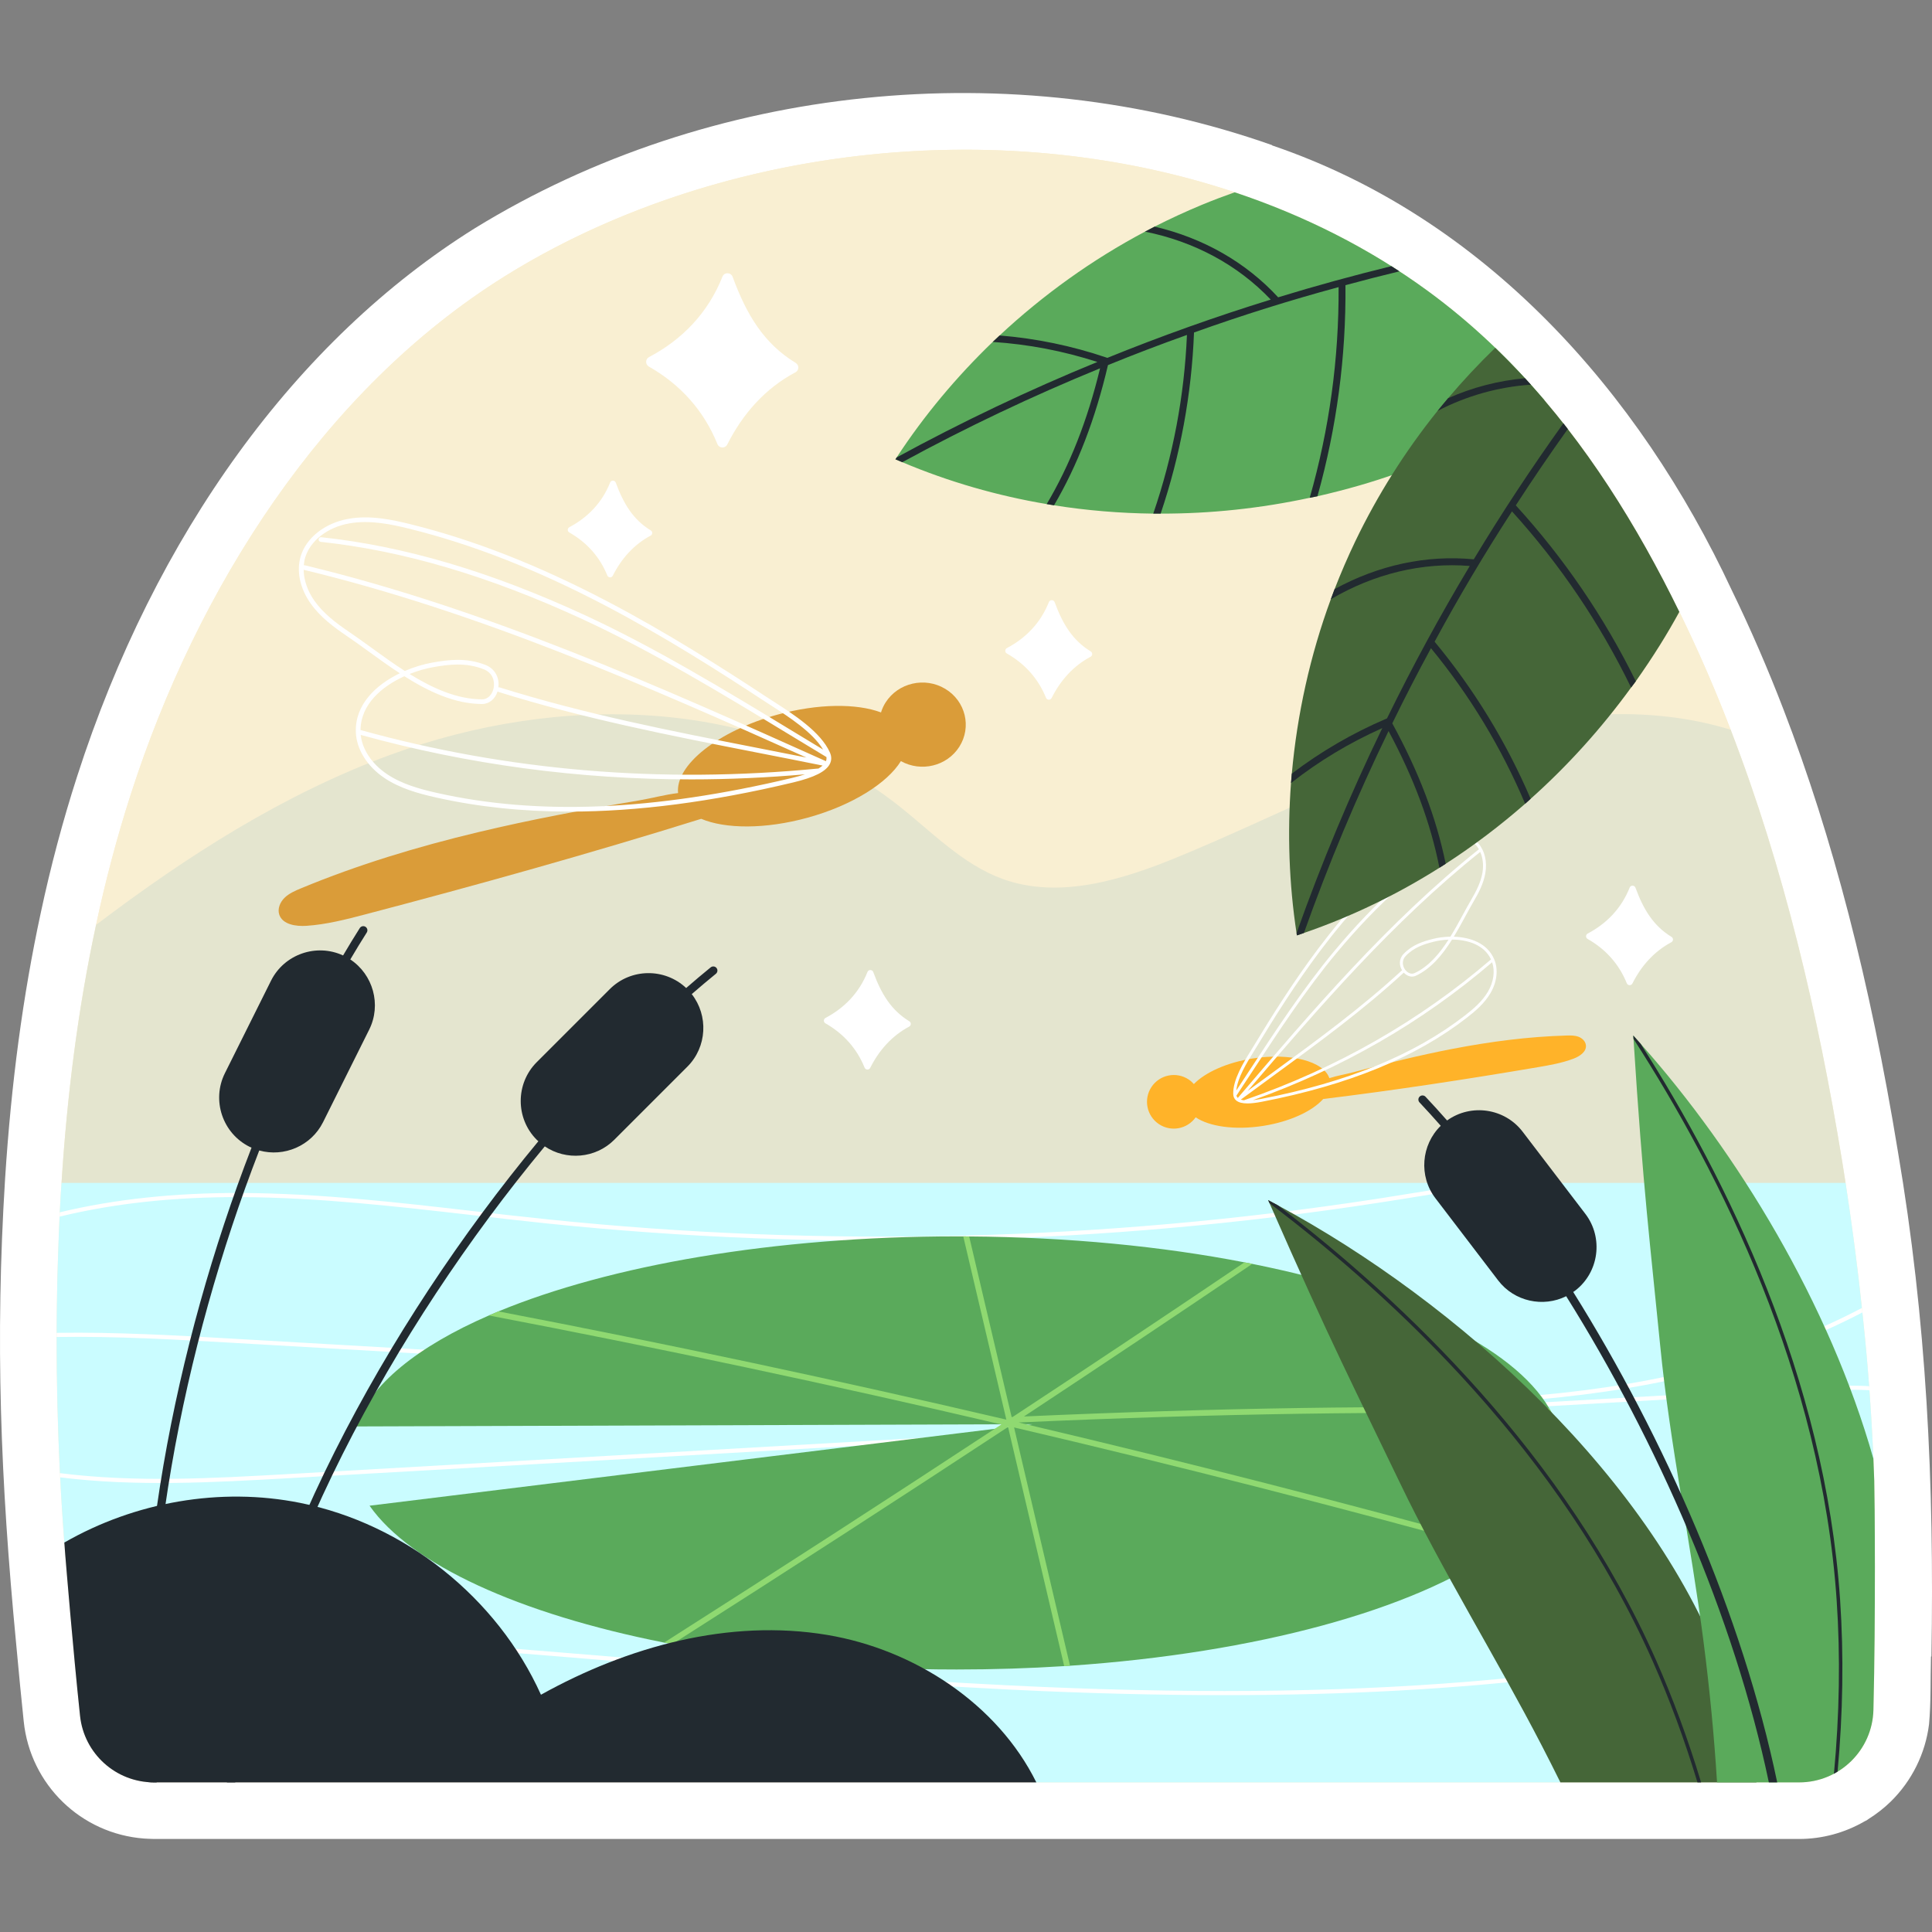 <?xml version="1.0" encoding="UTF-8"?>
<!-- Generator: Adobe Illustrator 25.2.1, SVG Export Plug-In . SVG Version: 6.00 Build 0)  -->
<svg xmlns="http://www.w3.org/2000/svg" xmlns:xlink="http://www.w3.org/1999/xlink" version="1.1" id="Capa_1" x="0px" y="0px" viewBox="0 0 512.153 512.153" style="enable-background:new 0 0 512.153 512.153;" xml:space="preserve" width="512" height="512">
<rect x="0" y="0" width="512.153" height="512.153" fill="#808080" stroke="none"/>
<g>
	<path style="fill:#FFFFFF;" d="M40.816,487.492c-0.517,0-1.025-0.022-1.534-0.055l-0.16-0.009c-0.327-0.012-0.615-0.026-0.9-0.047   c-16.753-1.251-30.178-14.29-31.926-31.005c-0.636-6.02-1.319-13.027-2.029-20.811c-4.138-43.229-5.579-80.351-2.922-123.029   c1.63-25.479,4.723-48.546,9.454-70.517c2.622-12.304,5.865-24.48,9.631-36.159C41.092,141.661,78.555,90.028,125.914,60.483   c62.329-38.312,142.394-46.292,211.294-22.014l0.059,0.095c56.24,19.126,97.187,65.147,121.813,117.907l-0.054-0.108   c4.938,10.128,9.719,21.184,13.76,31.713c13.021,33.765,22.943,72.09,30.32,117.14c7.614,44.787,9.674,87.799,8.892,133.881   l-0.115,0.029c-0.172,6.589,0.018,11.971-0.513,17.928c-0.954,7.769-4.572,15.07-10.188,20.557   c-1.717,1.676-3.652,3.195-5.766,4.524l-0.558,0.395l-0.568,0.285c-5.286,3.062-11.271,4.677-17.354,4.677H40.816z"/>
	<g>
		<path style="fill:#F9EFD2;" d="M496.626,453.241c-0.241,10.71-9.001,19.251-19.689,19.251H40.816    c-10.096,0-18.55-7.622-19.602-17.674c-1.905-18.047-3.636-39.269-3.92-42.664c-1.774-22.077-2.519-44.175-2.212-66.317    c0.066-4.555,0.153-9.111,0.329-13.666c0.022-0.854,0.066-1.708,0.11-2.562c0.088-3.307,0.241-6.636,0.416-9.943    c0.11-2.037,0.219-4.052,0.372-6.089c1.467-22.996,4.315-45.927,9.155-68.398c2.497-11.717,5.563-23.303,9.242-34.714    c17.412-54.096,50.702-107.032,99.147-137.255c71.048-44.284,175.889-46.409,244.616,3.898    c27.18,19.864,46.869,46.847,62.463,76.676c6.724,12.878,12.659,26.128,17.85,39.663c14.148,36.685,23.172,75.406,29.523,114.193    c0.329,1.971,0.635,3.964,0.942,5.935c0.81,5.344,1.577,10.688,2.278,16.032c0.088,0.657,0.175,1.314,0.263,1.971    c0.788,6.11,1.511,12.243,2.124,18.375c1.226,11.695,2.103,23.456,2.65,35.261c0.109,2.431,0.197,4.884,0.285,7.337    C496.976,397.108,497.239,428.558,496.626,453.241z"/>
		<path style="fill:#F9EFD2;" d="M25.463,245.179c2.497-11.717,5.563-23.303,9.242-34.714    c17.412-54.096,50.702-107.032,99.147-137.255c55.036-34.304,130.349-43.31,193.446-22.243l44.514,73.1    c0,0,72.157,35.638,73.615,38.626c4.907,10.056,9.351,20.321,13.352,30.755c5.648,14.644-205.259,105.739-205.259,105.739    L25.463,245.179z"/>
		<path style="fill:#E4E5CF;" d="M16.308,313.576c1.467-22.996,4.315-45.927,9.155-68.398c24.201-18.331,49.694-34.67,78.056-45.095    c44.153-16.251,97.395-15.725,134.408,13.272c9.001,7.052,17.149,15.769,27.902,19.667c15.046,5.41,31.691,0.219,46.475-5.87    c25.975-10.688,50.899-24.179,77.881-31.932c22.274-6.395,46.737-8.52,68.595-1.774c14.148,36.685,23.172,75.406,29.523,114.193    c0.329,1.971,0.635,3.964,0.942,5.935l-241.424,36.202L16.308,313.576z"/>
		<g>
			<path style="fill:#FFB329;" d="M418.431,274.829c-0.986-0.367-2.067-0.353-3.119-0.324c-10.166,0.285-20.278,1.615-30.257,3.536     c-8.858,1.705-17.62,3.874-26.333,6.202c-1.953,0.522-4.227,0.89-6.325,1.565c-1.512-4.472-10.299-6.798-20.341-5.219     c-6.862,1.079-12.596,3.715-15.573,6.782c-0.402-0.454-0.863-0.868-1.393-1.219c-3.274-2.167-7.685-1.27-9.852,2.004     c-2.167,3.274-1.27,7.685,2.003,9.852c3.211,2.126,7.512,1.297,9.72-1.825c3.592,2.451,10.392,3.459,17.903,2.278     c7.121-1.119,13.034-3.915,15.903-7.129c18.993-2.314,37.933-5.21,56.794-8.412c3.246-0.551,6.514-1.119,9.592-2.289     c1.621-0.616,3.441-1.829,3.258-3.554C420.3,276.03,419.418,275.195,418.431,274.829z"/>
			<path style="fill:#FFFFFF;" d="M396.103,254.31c-1.827-4.324-6.388-5.867-10.713-5.998c1.113-1.827,2.137-3.712,3.122-5.523     c0.747-1.374,1.451-2.671,2.158-3.876c1.326-2.263,2.618-4.734,3.08-7.467c0.514-3.033-0.153-5.893-1.831-7.846     c-2.14-2.491-5.983-3.472-9.788-2.497c-3.503,0.896-6.443,3.121-8.925,5.136c-8.266,6.714-16.035,14.962-23.75,25.215     c-6.77,8.998-12.606,18.375-16.936,25.539c-0.248,0.41-0.518,0.846-0.801,1.304c-2.073,3.348-4.912,7.933-4.803,11.721     c0.021,0.731,0.297,1.314,0.82,1.733c0.629,0.504,1.591,0.755,2.946,0.755c1.044,0,2.322-0.15,3.858-0.447     c22.938-4.443,40.687-11.716,54.259-22.234c2.346-1.819,4.733-3.87,6.306-6.546C396.849,260.312,397.222,256.96,396.103,254.31z      M395.25,254.326c-18.971,16.328-40.97,28.881-65.394,37.31c-0.026,0.009-0.046,0.027-0.069,0.04     c-0.327-0.037-0.608-0.101-0.858-0.182c2.891-2.14,5.78-4.254,8.659-6.357c12.107-8.843,23.542-17.195,34.456-27.228     c0.03-0.028,0.049-0.061,0.069-0.095c0.898,0.996,2.139,1.343,3.207,0.848c4.043-1.882,7.059-5.552,9.599-9.59     C389.02,249.097,393.417,250.417,395.25,254.326z M372.62,253.436c2.186-2.309,4.86-3.135,7.411-3.784     c1.17-0.297,2.53-0.505,3.959-0.562c-2.419,3.765-5.269,7.135-8.996,8.869c-0.963,0.446-1.963-0.146-2.529-0.932     C371.767,256.057,371.545,254.572,372.62,253.436z M392.985,231.315c-0.442,2.61-1.695,5.005-2.984,7.204     c-0.714,1.217-1.422,2.519-2.171,3.898c-1.051,1.933-2.147,3.95-3.347,5.887c-1.676,0.024-3.285,0.25-4.645,0.595     c-2.66,0.677-5.454,1.543-7.782,4.003c-1.3,1.373-1.125,3.124-0.362,4.35c-0.063,0.015-0.124,0.039-0.175,0.086     c-10.882,10.003-22.3,18.343-34.389,27.172c-2.126,1.552-4.256,3.109-6.389,4.679c18.913-22.166,38.551-44.872,61.653-63.353     C393.092,227.42,393.319,229.347,392.985,231.315z M332.379,278.704c0.284-0.459,0.556-0.897,0.806-1.31     c4.319-7.148,10.142-16.504,16.891-25.474c7.677-10.202,15.403-18.405,23.62-25.079c2.417-1.964,5.277-4.13,8.627-4.988     c0.917-0.234,1.834-0.348,2.723-0.348c2.531,0,4.842,0.92,6.284,2.599c0.273,0.318,0.507,0.677,0.72,1.052     c-0.046,0.014-0.091,0.036-0.131,0.068c-23.988,19.186-44.224,42.89-63.788,65.831c-0.182-0.174-0.308-0.383-0.375-0.635     c0.016-0.017,0.038-0.026,0.051-0.046c1.277-1.933,2.561-3.891,3.853-5.864c7.14-10.895,14.522-22.161,22.683-31.944     c10.896-13.063,21.867-22.826,33.54-29.847c0.184-0.11,0.243-0.349,0.133-0.532c-0.111-0.185-0.352-0.241-0.532-0.132     c-11.749,7.067-22.784,16.885-33.735,30.015c-8.191,9.818-15.586,21.103-22.737,32.016c-1.101,1.68-2.192,3.341-3.281,4.993     C328.057,285.695,330.528,281.695,332.379,278.704z M394.437,262.885c-1.506,2.562-3.829,4.555-6.113,6.325     c-13.474,10.442-31.115,17.667-53.931,22.087c-0.825,0.159-1.573,0.272-2.247,0.342c23.615-8.417,44.937-20.702,63.404-36.552     C396.347,257.434,395.955,260.304,394.437,262.885z"/>
		</g>
		<path style="fill:#CAFCFF;" d="M413.663,472.492H274.722L60.154,459.84l-43.101-50.927c-0.438-5.76-0.81-11.52-1.095-17.28    c-0.012-0.206,0.673-0.34,0.661-0.546c-0.01-0.167-0.717-0.405-0.727-0.571c-0.591-12.024-0.898-24.048-0.876-36.093    c0-0.183,0.612-0.361,0.615-0.539c0.003-0.184-0.604-0.367-0.593-0.556c-0.022-2.497,0-4.993,0.044-7.49    c0.066-4.555,0.153-9.111,0.329-13.666c0.11-3.219,0.219-6.439,0.394-9.658c0-0.204,0.38-0.476,0.389-0.671    c0.008-0.182-0.356-0.288-0.345-0.468c0.022-0.569,0.066-1.139,0.088-1.708c0.11-2.037,0.219-4.052,0.372-6.089h472.937    c0.92,6.001,1.774,12.002,2.541,18.003c0.657,5.037,1.248,10.097,1.774,15.156c0.034,0.205-0.364,0.522-0.341,0.727    c0.021,0.189,0.462,0.267,0.473,0.456c0.088,0.679,0.153,1.358,0.219,2.037c0.613,5.826,1.139,11.651,1.577,17.499    c0.009,0.15-0.385,0.336-0.375,0.49c0.013,0.207,0.429,0.382,0.441,0.583c0.416,5.563,0.745,11.126,1.007,16.689    c0.022,0.488,0.043,0.977,0.063,1.467C496.705,388.632,413.663,472.492,413.663,472.492z"/>
		<path style="fill:#FFFFFF;" d="M63.856,317.343c-17.499-0.088-33.575,1.643-48.051,5.169c0-0.394,0.022-0.767,0.044-1.139    c14.477-3.482,30.509-5.191,48.008-5.125c20.587,0.088,41.393,2.475,61.521,4.796c6.483,0.745,13.185,1.511,19.777,2.19    c73.172,7.578,147.155,5.738,219.867-5.432c8.06-1.248,16.251-2.606,24.157-3.942c0.569-0.088,1.139-0.197,1.708-0.285h6.658    c-2.738,0.438-5.453,0.898-8.169,1.358c-7.928,1.336-16.119,2.716-24.179,3.942c-72.822,11.192-146.892,13.031-220.152,5.453    c-6.614-0.679-13.316-1.467-19.799-2.212C105.162,319.818,84.377,317.431,63.856,317.343z"/>
		<path style="fill:#FFFFFF;" d="M493.691,347.918c-56.812,29.654-126.655,25.603-182.942,22.383l-248.47-14.302    c-15.506-0.898-31.472-1.818-47.263-1.577c0-0.372,0-0.723,0.022-1.095c15.813-0.241,31.801,0.679,47.285,1.577l248.492,14.302    c56.286,3.241,126.13,7.249,182.744-22.471C493.625,347.129,493.669,347.523,493.691,347.918z"/>
		<path style="fill:#FFFFFF;" d="M15.958,391.633c-0.022-0.372-0.044-0.745-0.066-1.117c20.105,2.541,40.693,1.358,60.623,0.241    l402.414-22.996c5.453-0.307,11.038-0.613,16.557-0.307c0.022,0.35,0.044,0.723,0.066,1.073    c-5.519-0.307-11.082,0.022-16.557,0.329L76.559,391.852C56.672,392.969,36.129,394.151,15.958,391.633z"/>
		<path style="fill:#FFFFFF;" d="M496.998,426.302v1.139c-2.497,0.81-5.037,1.533-7.534,2.212    c-48.424,13.36-100.768,19.711-164.917,19.711c-17.937,0-36.794-0.482-56.746-1.467c-33.378-1.643-67.237-4.446-99.979-7.162    c-40.167-3.329-81.714-6.789-122.669-8.082c-8.388-0.285-17.762-0.044-25.865,2.409c-0.044-0.372-0.066-0.767-0.11-1.139    c8.191-2.409,17.587-2.628,26.019-2.365c40.977,1.292,82.524,4.753,122.713,8.082c32.742,2.716,66.58,5.519,99.958,7.162    c91.197,4.468,159.463-1.139,221.313-18.2C491.764,427.879,494.392,427.135,496.998,426.302z"/>
		<g>
			<path style="fill:#5AAA5B;" d="M414.09,385.145c0,8.879-5.628,17.27-15.685,24.788c-0.508,0.386-1.036,0.772-1.585,1.138     c-22.126,15.624-63.615,27.124-113.17,30.497c-0.508,0.02-1.016,0.061-1.544,0.102c-9.245,0.589-18.774,0.894-28.485,0.894     c-27.246,0-52.928-2.438-75.399-6.725c-0.731-0.142-1.442-0.264-2.174-0.406c-38.38-7.619-67.15-20.683-78.081-36.287     l165.712-20.379h0.02l3.393-0.406l0.142-0.02l0.874-0.102l0.65-0.081l3.779-0.467l1.138-0.142h-1.727l-3.332,0.02h-3.332     L94.33,378.136c3.779-11.094,16.396-21.212,35.272-29.42c0.833-0.366,1.666-0.711,2.519-1.077     c29.44-12.17,72.941-19.891,121.5-19.891h1.727c0.528,0,1.036,0,1.564,0.02c26.372,0.183,51.201,2.641,72.981,6.868     c0.691,0.122,1.382,0.264,2.072,0.406c39.823,7.985,69.141,21.862,78.752,38.34c0.305,0.508,0.569,1.016,0.833,1.544     C413.217,378.237,414.09,381.65,414.09,385.145z"/>
			<path style="fill:#8FD971;" d="M271.947,377.546c-0.65-0.163-1.28-0.305-1.93-0.467c52.562-2.357,99.09-3.068,141.534-2.154     c-0.264-0.528-0.528-1.036-0.833-1.544c-41.854-0.874-87.671-0.183-139.278,2.113c20.765-13.714,40.9-27.165,60.527-40.453     c-0.691-0.142-1.382-0.285-2.072-0.406c-19.911,13.471-40.351,27.104-61.441,40.981c-0.081,0.02-0.183,0.02-0.284,0.02     l-11.256-47.869c-0.528-0.02-1.036-0.02-1.564-0.02l11.419,48.58c-44.74-10.464-89.703-20.054-134.646-28.689     c-0.853,0.366-1.686,0.711-2.519,1.077c45.288,8.655,90.597,18.306,135.682,28.851c0.061,0.02,0.102,0.02,0.163,0.041     c-0.589,0.386-1.178,0.772-1.747,1.158h-0.02c-27.937,18.367-57.032,37.182-87.631,56.666c0.732,0.142,1.443,0.264,2.174,0.406     c31.046-19.769,60.547-38.847,88.87-57.479c0.041-0.02,0.081-0.061,0.122-0.081l0.02,0.061l14.872,63.331     c0.528-0.041,1.036-0.081,1.544-0.102l-14.832-63.168c42.931,10.057,85.639,20.968,128.002,32.671     c0.548-0.366,1.077-0.752,1.585-1.138c-41.651-11.52-83.648-22.289-125.868-32.244     C272.333,377.627,272.15,377.587,271.947,377.546z"/>
		</g>
		<g>
			<path style="fill:#DA9C39;" d="M250.573,182.604c-5.396-3.243-12.476-1.623-15.815,3.619c-0.537,0.842-0.93,1.729-1.213,2.635     c-6.444-2.41-16.657-2.385-27.45,0.585c-15.792,4.345-27.126,13.425-26.342,20.791c-3.529,0.418-7.109,1.406-10.323,1.944     c-14.362,2.407-28.689,5.073-42.843,8.464c-15.946,3.819-31.685,8.568-46.798,14.843c-1.563,0.649-3.159,1.34-4.359,2.511     c-1.199,1.171-1.93,2.942-1.386,4.506c0.897,2.579,4.389,3.114,7.185,2.926c5.308-0.356,10.489-1.693,15.626-3.041     c29.842-7.828,59.593-16.145,89.028-25.326c6.385,2.698,16.969,2.792,28.18-0.292c11.815-3.251,21.134-9.153,24.753-15.004     c5.351,2.986,12.211,1.339,15.482-3.796C257.636,192.725,255.968,185.847,250.573,182.604z"/>
			<path style="fill:#FFFFFF;" d="M220.007,199.496c-2.402-5.471-9.669-10.141-14.975-13.552c-0.726-0.466-1.42-0.912-2.063-1.335     c-11.206-7.372-26.121-16.906-42.134-25.279c-18.257-9.546-35.237-16.199-51.91-20.338c-5.003-1.242-10.821-2.482-16.562-1.458     c-6.242,1.112-11.216,5.035-12.671,9.994c-1.142,3.893-0.185,8.415,2.623,12.408c2.531,3.596,6.098,6.269,9.573,8.621     c1.853,1.254,3.765,2.64,5.789,4.106c2.665,1.932,5.436,3.94,8.299,5.811c-6.251,3.03-11.892,8.228-11.648,15.593     c0.151,4.519,2.967,9.058,7.535,12.142c4.118,2.78,9.007,4.134,13.678,5.184c11.119,2.499,22.902,3.751,35.474,3.751     c17.993,0,37.605-2.565,59.188-7.71c5.675-1.352,8.787-2.926,9.795-4.954C220.463,201.547,220.467,200.543,220.007,199.496z      M92.58,138.75c5.503-0.979,11.169,0.23,16.048,1.441c16.576,4.115,33.466,10.733,51.635,20.234     c15.963,8.347,30.845,17.86,42.026,25.216c0.648,0.426,1.344,0.874,2.075,1.343c4.734,3.043,11.058,7.116,13.826,11.717     c-2.717-1.64-5.443-3.292-8.196-4.964c-17.883-10.861-36.374-22.091-55.04-30.708c-24.954-11.52-47.79-18.265-69.811-20.619     c-0.34-0.04-0.644,0.208-0.68,0.548c-0.037,0.339,0.209,0.644,0.548,0.68c21.886,2.34,44.595,9.05,69.425,20.513     c18.602,8.588,37.063,19.799,54.917,30.642c3.228,1.96,6.433,3.906,9.609,5.82c0.033,0.02,0.07,0.016,0.105,0.029     c0.07,0.399,0.028,0.776-0.122,1.14c-44.235-19.85-89.974-40.348-138.171-51.939c-0.081-0.02-0.162-0.022-0.24-0.01     c0.06-0.67,0.159-1.329,0.344-1.958C82.202,143.363,86.796,139.781,92.58,138.75z M98.402,171.664     c-2.033-1.473-3.952-2.864-5.821-4.129c-3.379-2.287-6.839-4.876-9.255-8.309c-1.817-2.583-2.786-5.472-2.836-8.18     c46.396,11.159,90.557,30.612,133.292,49.775c-4.202-0.838-8.397-1.659-12.494-2.461c-23.712-4.643-46.11-9.028-68.849-16.138     c-0.107-0.033-0.213-0.026-0.315-0.003c0.286-2.245-0.645-4.869-3.473-5.969c-5.074-1.974-9.758-1.374-14.116-0.591     c-2.232,0.402-4.748,1.137-7.226,2.207C104.233,175.89,101.255,173.732,98.402,171.664z M130.869,182.351     c-0.287,1.513-1.353,3.037-3.091,3.037c-0.003,0-0.007,0-0.01,0c-6.639-0.024-13.098-2.949-19.191-6.722     c2.129-0.851,4.261-1.448,6.175-1.792c4.187-0.753,8.675-1.331,13.45,0.526C130.68,178.364,131.187,180.669,130.869,182.351z      M107.191,179.258c6.46,4.089,13.368,7.341,20.574,7.366c0.005,0,0.009,0,0.014,0c1.897,0,3.474-1.308,4.113-3.321     c0.054,0.04,0.111,0.077,0.178,0.098c22.804,7.13,45.234,11.521,68.981,16.171c5.565,1.089,11.309,2.215,17.007,3.369     c-0.31,0.276-0.679,0.546-1.127,0.81c-0.043-0.005-0.084-0.018-0.129-0.014c-41.554,4.034-82.338,0.595-121.23-10.217     C95.625,186.748,101.188,181.983,107.191,179.258z M209.916,206.234c-36.479,8.696-67.262,9.988-94.105,3.956     c-4.553-1.023-9.31-2.338-13.258-5.003c-3.972-2.681-6.516-6.511-6.935-10.374c28.363,7.848,57.721,11.796,87.65,11.796     c9.983,0,20.034-0.464,30.127-1.343C212.371,205.602,211.212,205.925,209.916,206.234z"/>
		</g>
		<g>
			<path style="fill:#FFFFFF;" d="M172.055,94.657c8.702-4.592,15.608-11.615,19.467-21.329c0.488-1.228,2.239-1.17,2.694,0.071     c3.691,10.053,8.316,17.698,16.712,22.801c0.958,0.582,0.922,1.973-0.069,2.498c-7.997,4.239-13.973,10.994-18.06,19.123     c-0.562,1.117-2.152,1.052-2.622-0.106c-3.6-8.88-9.792-15.777-18.169-20.546C171.024,96.608,171.054,95.185,172.055,94.657z"/>
			<path style="fill:#FFFFFF;" d="M266.928,171.794c4.971-2.623,8.916-6.635,11.12-12.183c0.279-0.702,1.279-0.668,1.539,0.04     c2.108,5.743,4.75,10.11,9.546,13.025c0.547,0.333,0.527,1.127-0.039,1.427c-4.568,2.421-7.982,6.28-10.317,10.923     c-0.321,0.638-1.229,0.601-1.498-0.061c-2.056-5.073-5.593-9.012-10.379-11.736C266.339,172.909,266.356,172.096,266.928,171.794     z"/>
			<path style="fill:#FFFFFF;" d="M420.89,247.47c4.971-2.623,8.915-6.635,11.12-12.183c0.279-0.702,1.279-0.668,1.539,0.04     c2.108,5.742,4.75,10.11,9.546,13.025c0.547,0.333,0.526,1.127-0.039,1.427c-4.568,2.422-7.982,6.28-10.316,10.924     c-0.321,0.638-1.229,0.601-1.498-0.061c-2.056-5.073-5.593-9.012-10.379-11.736C420.301,248.585,420.318,247.772,420.89,247.47z"/>
			<path style="fill:#FFFFFF;" d="M218.839,269.838c4.971-2.623,8.915-6.635,11.12-12.183c0.279-0.701,1.279-0.668,1.539,0.041     c2.108,5.742,4.75,10.11,9.546,13.025c0.547,0.332,0.527,1.127-0.039,1.427c-4.568,2.422-7.982,6.28-10.317,10.923     c-0.321,0.638-1.229,0.601-1.497-0.061c-2.056-5.073-5.593-9.012-10.379-11.736C218.25,270.953,218.267,270.14,218.839,269.838z"/>
			<path style="fill:#FFFFFF;" d="M150.932,139.748c4.831-2.55,8.665-6.449,10.807-11.841c0.271-0.682,1.243-0.649,1.496,0.039     c2.049,5.581,4.617,9.826,9.278,12.659c0.532,0.323,0.512,1.095-0.038,1.387c-4.44,2.354-7.758,6.104-10.027,10.616     c-0.312,0.62-1.195,0.584-1.455-0.059c-1.999-4.93-5.436-8.759-10.087-11.407C150.36,140.831,150.376,140.041,150.932,139.748z"/>
		</g>
		<g>
			<path style="fill:#222A30;" d="M274.722,472.492H40.816c-10.096,0-18.55-7.622-19.602-17.674     c-1.905-18.047-3.636-39.269-3.92-42.664c-0.088-1.073-0.175-2.168-0.241-3.241c18.704-10.754,41.35-14.761,62.528-10.513     c27.705,5.563,52.213,25.099,63.82,50.855c23.018-12.812,49.891-20.193,75.866-15.857     C242.417,437.275,264.428,451.686,274.722,472.492z"/>
			<g>
				<g>
					<g>
						<path style="fill:#5AAA5B;" d="M277.469,133.629c0.653,0.116,1.281,0.227,1.939,0.32c8.688,1.38,17.493,2.107,26.307,2.209        c0.649,0.015,1.304,0.007,1.959-0.002c13.224,0.028,26.484-1.392,39.517-4.193c0.681-0.129,1.366-0.281,2.047-0.41        c3.777-0.864,7.498-1.815,11.22-2.892c12.4-3.59,24.341-8.534,35.69-14.686l0.024,0.005c0.82-0.425,1.645-0.874,2.457-1.376        c3.664-2.049,7.249-4.239,10.767-6.534c-9.127-10.724-19.341-20.495-30.928-28.963c-15.487-11.336-32.811-20.001-51.165-26.13        c-2.926,1.034-5.83,2.135-8.702,3.322c-4.249,1.766-8.432,3.697-12.522,5.773c-0.849,0.444-1.698,0.887-2.548,1.331        c-13.982,7.414-26.969,16.726-38.546,27.523c-0.601,0.573-1.202,1.145-1.827,1.713c-9.579,9.222-18.178,19.484-25.458,30.609        l-0.005,0.024c-0.108,0.152-0.222,0.329-0.33,0.481c0.598,0.255,1.219,0.515,1.816,0.77        C251.534,127.735,264.367,131.419,277.469,133.629z"/>
						<path style="fill:#222A30;" d="M291.618,97.633c-3.353,13.859-8.022,25.675-14.148,35.996c0.653,0.116,1.281,0.227,1.939,0.32        c6.247-10.646,10.951-22.857,14.302-37.168c6.912-2.821,13.889-5.477,20.935-7.992c-0.686,16.144-3.682,32.063-8.93,47.368        c0.649,0.015,1.304,0.007,1.959-0.002c5.242-15.508,8.213-31.659,8.844-48.015c12.627-4.52,25.395-8.532,38.328-12.031        c0.107,18.976-2.467,37.698-7.655,55.854c0.681-0.129,1.366-0.281,2.047-0.41c5.097-18.2,7.605-36.962,7.426-55.954        c4.752-1.292,9.522-2.511,14.304-3.671c-0.705-0.461-1.41-0.922-2.122-1.373c-10.084,2.47-20.102,5.219-30.024,8.259        c-8.576-9.313-19.889-15.73-32.742-18.74c-0.849,0.444-1.698,0.887-2.548,1.331c13.086,2.634,24.618,8.847,33.326,18.013        c-14.663,4.53-29.109,9.685-43.31,15.446l-0.211-0.071c-9.238-3.131-18.73-5.086-28.351-5.865        c-0.601,0.573-1.202,1.145-1.827,1.713c9.408,0.607,18.71,2.396,27.744,5.307c-18.178,7.434-35.955,15.909-53.202,25.302        l-0.005,0.024c-0.108,0.152-0.222,0.329-0.33,0.481c0.598,0.255,1.219,0.515,1.816,0.77        C256.172,113.276,273.686,104.97,291.618,97.633z"/>
					</g>
					<g>
						<path style="fill:#456638;" d="M343.715,247.383c0.021,0.185,0.054,0.393,0.075,0.578c0.615-0.209,1.251-0.43,1.867-0.639        c12.676-4.363,24.691-10.186,35.923-17.284c0.564-0.349,1.106-0.686,1.657-1.056c7.391-4.771,14.433-10.106,21.064-15.913        c0.494-0.422,0.975-0.866,1.457-1.309c9.866-8.805,18.793-18.714,26.629-29.497c0.421-0.55,0.829-1.121,1.25-1.671        c2.236-3.164,4.372-6.356,6.425-9.642c1.792-2.869,3.493-5.789,5.114-8.751c-1.381-2.82-2.792-5.627-4.247-8.414        c-11.939-22.838-26.294-43.994-44.558-61.578c-4.385,4.24-8.561,8.697-12.495,13.356c-0.951,1.106-1.878,2.255-2.796,3.37        c-0.021,0.012-0.021,0.012-0.021,0.012c-8.557,10.657-15.878,22.248-21.796,34.566c-1.985,4.15-3.812,8.38-5.472,12.656        c-0.336,0.897-0.672,1.794-1.009,2.691c-5.463,14.853-8.92,30.456-10.335,46.222c-0.065,0.828-0.131,1.655-0.217,2.495        c-0.978,13.26-0.533,26.642,1.472,39.785L343.715,247.383z"/>
						<g>
							<path style="fill:#222A30;" d="M343.703,247.361l0.012,0.022c0.021,0.185,0.054,0.393,0.075,0.578         c0.615-0.209,1.251-0.43,1.867-0.639c6.48-18.226,13.978-36.101,22.434-53.533c6.753,12.558,11.163,24.474,13.489,36.248         c0.564-0.349,1.106-0.686,1.657-1.056c-2.453-12.098-7.1-24.33-14.157-37.223c3.265-6.714,6.687-13.348,10.256-19.924         c10.264,12.479,18.658,26.334,24.965,41.235c0.494-0.422,0.975-0.866,1.457-1.309c-6.447-15.047-15.014-29.057-25.46-41.658         c6.386-11.793,13.216-23.303,20.512-34.541c12.745,14.06,23.323,29.719,31.578,46.702c0.421-0.55,0.829-1.121,1.25-1.671         c-8.352-16.956-19.006-32.6-31.815-46.623c4.439-6.854,9.035-13.6,13.776-20.238c-0.389-0.503-0.771-1.013-1.165-1.513         c-8.387,11.697-16.321,23.731-23.753,36.053c-12.602-1.211-25.309,1.56-36.89,7.898c-0.336,0.897-0.672,1.794-1.009,2.691         c11.502-6.773,24.237-9.843,36.84-8.829c-7.895,13.16-15.213,26.641-21.943,40.408l-0.204,0.088         c-8.969,3.834-17.342,8.713-25.027,14.555c-0.065,0.828-0.131,1.655-0.217,2.495c7.411-5.827,15.532-10.703,24.202-14.565         C357.859,210.679,350.277,228.855,343.703,247.361z"/>
							<path style="fill:#222A30;" d="M404.246,100.268c-7.017,0.639-13.943,2.428-20.369,5.295         c-0.951,1.106-1.878,2.255-2.796,3.37c7.631-3.99,16.139-6.382,24.742-6.96C405.306,101.397,404.771,100.838,404.246,100.268         z"/>
						</g>
					</g>
				</g>
				<g>
					<path style="fill:#456638;" d="M457.666,444.771c-18.889-52.695-71.437-99.698-118.916-125.249       c-0.86-0.476-1.721-0.933-2.581-1.391c0.128,0.274,0.238,0.549,0.366,0.824c16.088,36.753,23.099,50.224,34.465,73.909       c11.458,23.867,25.551,46.38,37.723,69.9c1.675,3.237,3.314,6.48,4.921,9.729h51.982       C463.526,463.008,460.884,453.733,457.666,444.771z"/>
					<path style="fill:#222A30;" d="M338.75,319.522c-0.86-0.476-1.721-0.933-2.581-1.391c0.128,0.274,0.238,0.549,0.366,0.824       c33.806,25.606,77.295,66.606,101.546,121.332c4.55,10.259,8.516,21.044,11.899,32.205h0.962       c-3.408-11.291-7.42-22.196-12.018-32.571C414.983,385.908,372.409,345.238,338.75,319.522z"/>
				</g>
				<g>
					<path style="fill:#5AAA5B;" d="M496.626,453.241c0.613-24.683,0.35-56.133,0.219-60.688c-0.07-1.961-0.146-3.915-0.228-5.865       c-11.633-41.02-36.003-81.13-61.705-109.993c-0.645-0.742-1.297-1.466-1.948-2.191c0.026,0.302,0.035,0.597,0.062,0.899       c2.528,40.04,4.5,55.098,7.068,81.242c2.59,26.348,8.121,52.327,11.501,78.592c1.606,12.482,2.807,24.893,3.574,37.255h21.767       C487.624,472.492,496.385,463.951,496.626,453.241z"/>
					<path style="fill:#222A30;" d="M487.126,469.626c1.42-15.467,1.666-30.738,0.666-45.507       c-3.994-58.946-30.064-111.736-52.88-147.425c-0.645-0.742-1.297-1.466-1.948-2.191c0.026,0.302,0.035,0.597,0.062,0.899       c22.992,35.636,49.808,89.05,53.85,148.773c1.014,14.93,0.748,30.38-0.718,46.025       C486.49,470.023,486.806,469.821,487.126,469.626z"/>
				</g>
				<g>
					<g>
						<path style="fill:#222A30;" d="M62.359,472.492c6.624-55.536,41.88-120.188,82.055-168.601        c5.648,3.817,13.436,3.237,18.426-1.752l19.375-19.375c5.233-5.233,5.613-13.543,1.159-19.235        c2.142-1.862,4.279-3.666,6.403-5.392c0.47-0.381,0.541-1.071,0.16-1.541c-0.38-0.467-1.069-0.541-1.54-0.16        c-2.157,1.752-4.326,3.584-6.502,5.477c-5.677-5.35-14.689-5.263-20.241,0.289l-19.375,19.375        c-5.654,5.654-5.654,14.907,0,20.561c0.14,0.14,0.291,0.26,0.436,0.393c-40.46,48.792-75.956,113.977-82.561,169.96H62.359z"/>
						<path style="fill:#222A30;" d="M68.723,304.979c6.567,1.827,13.769-1.194,16.917-7.508l12.226-24.521        c3.302-6.623,1.026-14.623-5.003-18.608c1.441-2.446,2.895-4.835,4.362-7.146c0.324-0.51,0.173-1.187-0.337-1.511        c-0.513-0.325-1.188-0.173-1.512,0.337c-1.49,2.346-2.966,4.772-4.429,7.257c-7.082-3.272-15.601-0.33-19.104,6.696        l-12.226,24.521c-3.568,7.156-0.632,15.93,6.524,19.498c0.177,0.088,0.359,0.155,0.538,0.235        c-20.323,52.482-32.842,115.985-27.345,168.194c0.49,0.037,0.982,0.07,1.481,0.07h0.726        C35.98,420.566,48.453,357.271,68.723,304.979z"/>
					</g>
					<path style="fill:#222A30;" d="M417.527,342.158c6.356-4.853,7.585-14.023,2.732-20.378l-16.628-21.778       c-4.764-6.24-13.684-7.524-20.023-2.976c-1.905-2.165-3.811-4.27-5.717-6.293c-0.415-0.441-1.109-0.459-1.549-0.046       c-0.44,0.415-0.46,1.108-0.046,1.549c1.877,1.992,3.754,4.064,5.63,6.195c-5.17,5.05-5.898,13.336-1.407,19.218l16.628,21.778       c4.282,5.608,11.925,7.218,18.03,4.185c24.081,38.461,44.513,84.962,53.726,128.881h2.217       c-9.235-44.299-29.812-91.214-54.078-130.002C417.204,342.377,417.37,342.278,417.527,342.158z"/>
				</g>
			</g>
		</g>
	</g>
</g>















</svg>
